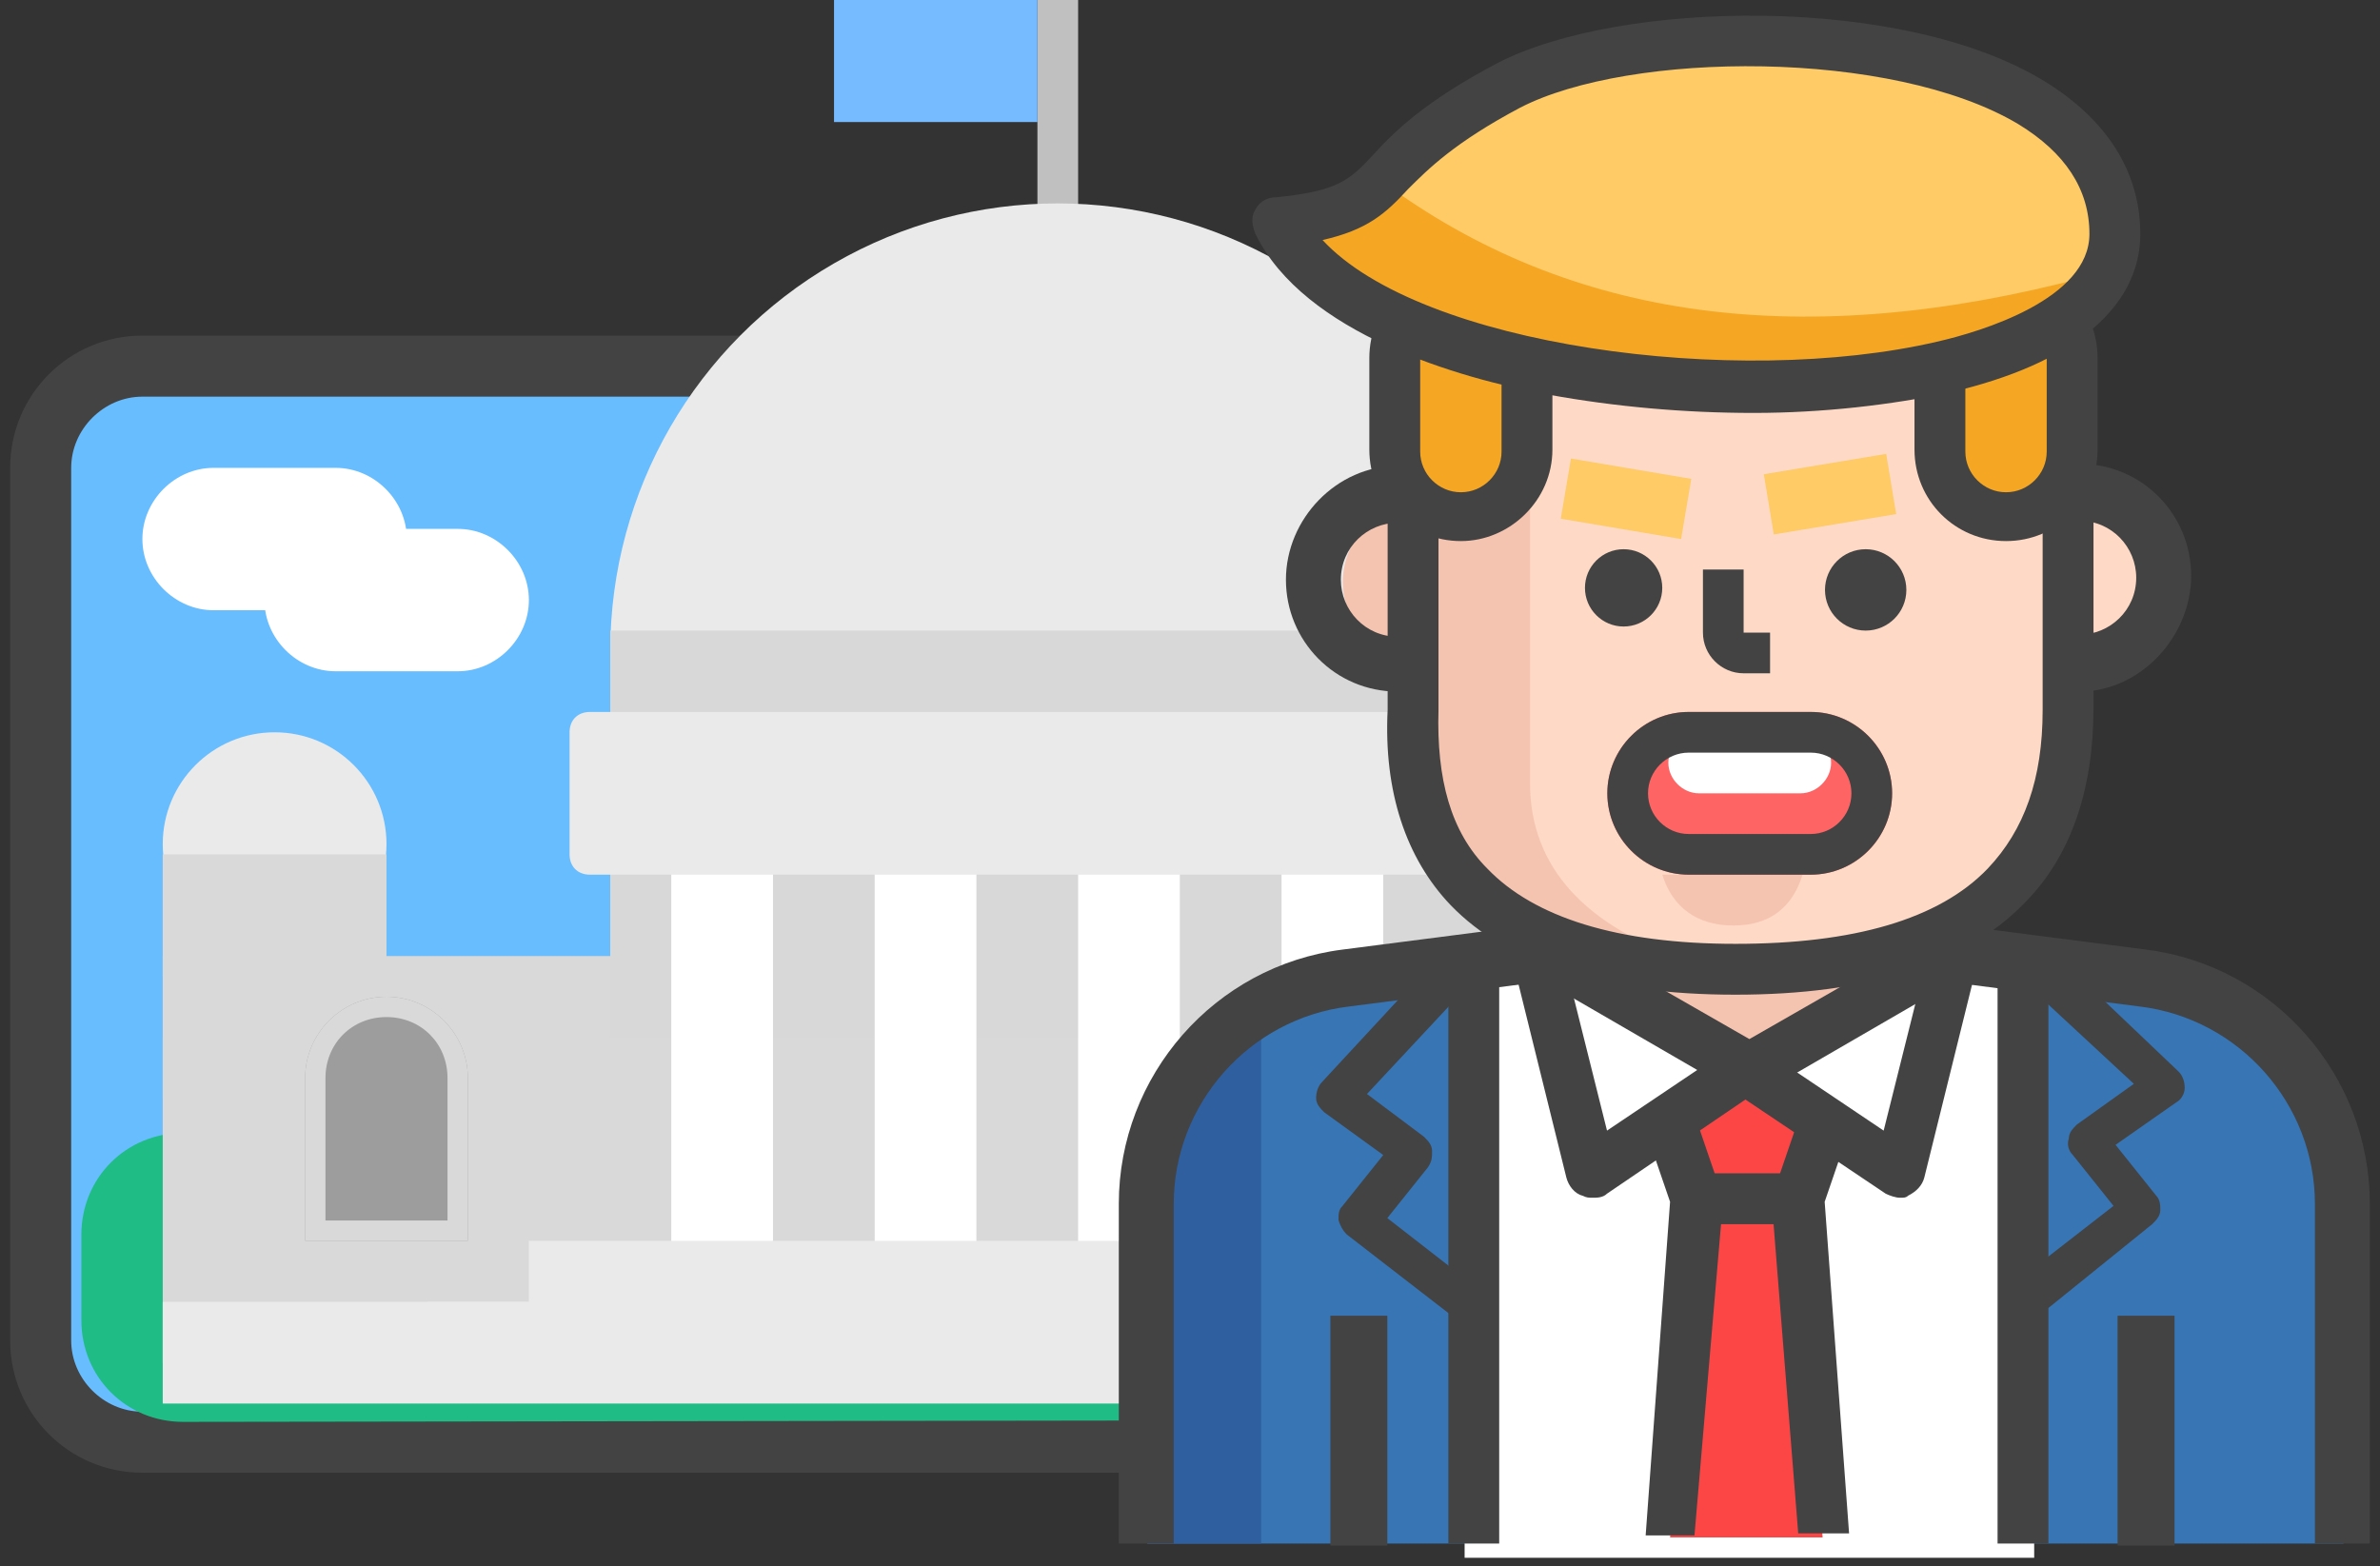<?xml version="1.0" encoding="UTF-8"?>
<svg width="117px" height="77px" viewBox="0 0 117 77" version="1.1" xmlns="http://www.w3.org/2000/svg" xmlns:xlink="http://www.w3.org/1999/xlink">
    <rect x="0" y="0" width="117" height="77" fill="#333333" stroke="none"/>
    <!-- Generator: sketchtool 49 (51002) - http://www.bohemiancoding.com/sketch -->
    <title>583F8AEA-ECB7-46AD-A8B7-009D46B21693</title>
    <desc>Created with sketchtool.</desc>
    <defs></defs>
    <g id="Symbols" stroke="none" stroke-width="1" fill="none" fill-rule="evenodd">
        <g id="character/course/business-english" fill-rule="nonzero">
            <g id="Бизнес-английский">
                <g id="Белый-дом">
                    <g id="Group" transform="translate(0, 16)">
                        <path d="M7,2 L80.5,2 C83.3,2 85.5,4.2 85.5,7 L85.5,49.9 C85.5,52.7 83.3,54.9 80.5,54.9 L7,54.9 C4.2,54.9 2,52.7 2,49.9 L2,7 C2,4.2 4.2,2 7,2 Z" id="Rectangle-Copy_1_" fill="#68BDFF"></path>
                        <path d="M80.5,56.4 L7,56.4 C3.4,56.4 0.5,53.5 0.5,49.9 L0.5,7 C0.5,3.4 3.4,0.5 7,0.5 L80.5,0.5 C84.1,0.5 87,3.4 87,7 L87,49.9 C87,53.4 84.1,56.4 80.5,56.4 Z M7,3.5 C5.1,3.5 3.5,5.1 3.5,7 L3.5,49.9 C3.5,51.8 5.1,53.4 7,53.4 L80.5,53.4 C82.4,53.4 84,51.8 84,49.9 L84,7 C84,5.1 82.4,3.5 80.5,3.5 L7,3.5 Z" id="Shape" fill="#434343"></path>
                    </g>
                    <path d="M9,55.7 L36.6,55.7 L77.4,23.4 C79.6,21.7 82.7,22.1 84.4,24.2 C85.1,25.1 85.5,26.2 85.5,27.3 L85.5,64.8 C85.5,67.6 83.3,69.8 80.5,69.8 L9,69.9 C6.2,69.9 4,67.7 4,64.9 C4,64.9 4,64.9 4,64.9 L4,60.7 C4,57.9 6.2,55.7 9,55.7 Z" id="Rectangle-Copy-2" fill="#1FBC86"></path>
                    <path d="M16.5,26 L22.5,26 C24.4,26 26,27.6 26,29.5 C26,31.4 24.4,33 22.5,33 L16.5,33 C14.6,33 13,31.4 13,29.5 C13,27.6 14.6,26 16.5,26 Z" id="Rectangle-2-Copy" fill="#FFFFFF"></path>
                    <path d="M10.5,23 L16.5,23 C18.4,23 20,24.6 20,26.5 C20,28.4 18.4,30 16.5,30 L10.5,30 C8.6,30 7,28.4 7,26.5 C7,24.6 8.6,23 10.5,23 Z" id="Rectangle-2-Copy-2" fill="#FFFFFF"></path>
                    <rect id="Rectangle-15" fill="#C0C0C0" x="51" y="0" width="2" height="15"></rect>
                    <rect id="Rectangle-16" fill="#76BBFF" x="41" y="0" width="10" height="6"></rect>
                    <circle id="Oval-2" fill="#EAEAEA" cx="52" cy="32" r="22"></circle>
                    <circle id="Oval-3" fill="#EAEAEA" cx="13.5" cy="41.5" r="5.5"></circle>
                    <rect id="Rectangle-5" fill="#D9D9D9" x="8" y="47" width="68" height="7"></rect>
                    <rect id="Rectangle-6" fill="#D8D8D8" x="30" y="31" width="48" height="23"></rect>
                    <rect id="Rectangle-7" fill="#D9D9D9" x="8" y="42" width="11" height="6"></rect>
                    <rect id="Rectangle-8" fill="#D9D9D9" x="8" y="51" width="78" height="16"></rect>
                    <path d="M34,36 L37,36 C37.6,36 38,36.4 38,37 L38,66 C38,66.6 37.6,67 37,67 L34,67 C33.4,67 33,66.6 33,66 L33,37 C33,36.4 33.4,36 34,36 Z" id="Rectangle-9-Copy-10" fill="#FFFFFF"></path>
                    <path d="M44,36 L47,36 C47.6,36 48,36.4 48,37 L48,66 C48,66.6 47.6,67 47,67 L44,67 C43.4,67 43,66.6 43,66 L43,37 C43,36.4 43.4,36 44,36 Z" id="Rectangle-9-Copy-9" fill="#FFFFFF"></path>
                    <path d="M54,36 L57,36 C57.6,36 58,36.4 58,37 L58,66 C58,66.6 57.6,67 57,67 L54,67 C53.4,67 53,66.6 53,66 L53,37 C53,36.4 53.4,36 54,36 Z" id="Rectangle-9-Copy-8" fill="#FFFFFF"></path>
                    <path d="M64,36 L67,36 C67.6,36 68,36.4 68,37 L68,66 C68,66.6 67.6,67 67,67 L64,67 C63.4,67 63,66.6 63,66 L63,37 C63,36.4 63.4,36 64,36 Z" id="Rectangle-9-Copy-7" fill="#FFFFFF"></path>
                    <rect id="Rectangle-13" fill="#EAEAEA" x="26" y="61" width="40" height="4"></rect>
                    <rect id="Rectangle-12" fill="#EAEAEA" x="21" y="64" width="46" height="4"></rect>
                    <rect id="Rectangle-10" fill="#EAEAEA" x="8" y="64" width="63" height="5"></rect>
                    <path d="M29,35 L77,35 C77.6,35 78,35.4 78,36 L78,42 C78,42.6 77.6,43 77,43 L29,43 C28.4,43 28,42.6 28,42 L28,36 C28,35.4 28.4,35 29,35 Z" id="Rectangle-11" fill="#EAEAEA"></path>
                    <g id="Rectangle-14" transform="translate(15, 49)">
                        <path d="M4,0 C6.2,0 8,1.8 8,4 L8,12 L0,12 L0,4 C0,1.8 1.8,0 4,0 Z" id="path-1" fill="#9D9D9D"></path>
                        <path d="M8,12 L0,12 L0,4 C0,1.8 1.8,0 4,0 C6.2,0 8,1.8 8,4 L8,12 Z M1,11 L7,11 L7,4 C7,2.3 5.7,1 4,1 C2.3,1 1,2.3 1,4 L1,11 Z" id="Shape" fill="#D9D9D9"></path>
                    </g>
                </g>
                <g id="Он" transform="translate(55, 0)">
                    <g id="костюм" transform="translate(0, 38.582)">
                        <path d="M50.4,9.5 L44.4,8.8 L41.8,8.5 L30.8,33.2 L19.8,8.5 L17.2,8.8 L11.2,9.5 C5.6,10.2 1.4,15 1.4,20.6 L1.4,37.3 L60.2,37.3 L60.2,20.6 C60.2,14.9 56,10.2 50.4,9.5 Z" id="Shape" fill="#3775B4"></path>
                        <rect id="Rectangle-17" fill="#FFFFFF" x="17" y="9" width="28" height="29"></rect>
                        <polygon id="Path-4" fill="#F5C4B0" points="23.3 9.4 31 13.8 37.6 9.4"></polygon>
                        <polyline id="Shape_1_" fill="#FC4646" points="27.1 37 28.3 21.2 27.1 16.9 30.9 14 34.6 16.9 33.4 21.2 34.6 37"></polyline>
                        <path d="M23.3,20.3 C23.1,20.3 23,20.3 22.8,20.2 C22.4,20.1 22.1,19.7 22,19.3 L19.5,9.2 L21.9,8.6 L24,17 L30.1,12.9 L31.5,15 L24,20.1 C23.8,20.3 23.5,20.3 23.3,20.3 Z" id="Shape_2_" fill="#434343"></path>
                        <path d="M30.9,15.3 C30.7,15.3 30.5,15.2 30.3,15.1 L21.5,10 L22.8,7.8 L31,12.5 L39.2,7.8 L40.5,10 L31.7,15.1 C31.3,15.2 31.1,15.3 30.9,15.3 Z" id="Shape_3_" fill="#434343"></path>
                        <path d="M38.4,20.3 C38.2,20.3 37.9,20.2 37.7,20.1 L30.1,15 L31.5,12.9 L37.6,17 L39.7,8.6 L42.1,9.2 L39.6,19.3 C39.5,19.7 39.2,20 38.8,20.2 C38.7,20.3 38.6,20.3 38.4,20.3 Z" id="Shape_4_" fill="#434343"></path>
                        <path d="M28.3,36.9 L25.9,36.9 L27.1,20.5 L25.9,17 L28.3,16.2 L29.6,20 C29.7,20.2 29.7,20.3 29.7,20.5 L28.3,36.9 Z" id="Shape_5_" fill="#434343"></path>
                        <path d="M33.4,36.8 L32.1,20.5 C32.1,20.3 32.1,20.2 32.2,20 L33.5,16.2 L35.9,17 L34.7,20.5 L35.9,36.8 L33.4,36.8 Z" id="Shape_6_" fill="#434343"></path>
                        <rect id="Rectangle-path" fill="#434343" x="28.3" y="19.1" width="5.1" height="2.5"></rect>
                        <rect id="Rectangle-path_1_" fill="#434343" x="10.4" y="26.1" width="2.8" height="11.3"></rect>
                        <rect id="Rectangle-path_2_" fill="#434343" x="49.1" y="26.1" width="2.8" height="11.3"></rect>
                        <path d="M1.4,20.4 L1.4,37.3 L7,37.3 L7,10.7 C3.6,12.7 1.4,16.4 1.4,20.4 Z" id="Shape_7_" fill="#2F5F9F"></path>
                        <path d="M2.8,37.3 L0,37.3 L0,20.6 C0,14.3 4.7,8.9 11,8.1 L21.1,6.8 C21.8,6.7 22.3,6.1 22.3,5.4 L22.3,0.9 L25.1,0.9 L25.1,5.4 C25.1,7.5 23.5,9.3 21.4,9.6 L11.3,10.9 C6.4,11.5 2.7,15.7 2.7,20.6 L2.7,37.3 L2.8,37.3 Z" id="Shape_8_" fill="#434343"></path>
                        <path d="M61.6,37.3 L58.8,37.3 L58.8,20.6 C58.8,15.7 55.1,11.5 50.2,10.9 L40.1,9.6 C38,9.3 36.4,7.5 36.4,5.4 L36.4,0.9 L39.2,0.9 L39.2,5.4 C39.2,6.1 39.7,6.7 40.4,6.8 L50.5,8.1 C56.8,8.9 61.5,14.3 61.5,20.6 L61.5,37.3 L61.6,37.3 Z" id="Shape_9_" fill="#434343"></path>
                        <rect id="Rectangle-path" fill="#434343" x="16.2" y="9.5" width="2.5" height="27.8"></rect>
                        <rect id="Rectangle-path" fill="#434343" x="43.2" y="9.5" width="2.5" height="27.8"></rect>
                        <path d="M16.5,26.2 L11.2,22.1 C11,21.9 10.9,21.7 10.8,21.4 C10.8,21.1 10.8,20.9 11,20.7 L13,18.2 L10.1,16.1 C9.9,15.9 9.7,15.7 9.7,15.4 C9.7,15.1 9.8,14.8 10,14.6 L16.3,7.8 L17.8,9.2 L12.2,15.2 L15,17.3 C15.2,17.5 15.4,17.7 15.4,18 C15.4,18.3 15.4,18.5 15.2,18.8 L13.2,21.3 L17.7,24.8 L16.5,26.2 Z" id="Shape" fill="#434343"></path>
                        <path d="M45.6,25.8 L44.4,24.2 L48.9,20.7 L46.9,18.2 C46.7,18 46.6,17.7 46.7,17.4 C46.7,17.1 46.9,16.9 47.1,16.7 L49.9,14.7 L44.4,9.6 L45.8,8.1 L52.1,14.1 C52.3,14.3 52.4,14.6 52.4,14.9 C52.4,15.2 52.2,15.5 52,15.6 L49,17.7 L51,20.2 C51.2,20.4 51.2,20.7 51.2,20.9 C51.2,21.2 51,21.4 50.8,21.6 L45.6,25.8 Z" id="Shape" fill="#434343"></path>
                    </g>
                    <g id="трамп" transform="translate(5.716, 0)">
                        <path d="M39.2,32.7 L40.6,32.7 C42.9,32.7 44.7,30.8 44.7,28.6 C44.7,26.4 42.8,24.5 40.6,24.5 L39.2,24.5" id="Shape_10_" fill="#FEDAC6"></path>
                        <path d="M10.8,32.7 L9.4,32.7 C7.1,32.7 5.3,30.8 5.3,28.6 C5.3,26.4 7.2,24.5 9.4,24.5 L10.8,24.5" id="Shape_11_" fill="#F5C4B0"></path>
                        <path d="M10,18.4 L10,29.4 L10,40.4 C10.7,48.6 18.3,48 26.5,47.3 C26.9,47.3 27.4,47.2 27.8,47.1 C34.6,45.8 40,46.4 40.4,39.5 L40.4,29.5 L40.4,18.5 L33.5,14.4 L10,18.4 Z" id="Shape_12_" fill="#FEDAC6"></path>
                        <path d="M14.5,38.5 L14.5,16.9 L9.5,16.9 L9.5,20.9 L9.8,25.2 C10.4,32.2 4.1,45.8 22.5,47.3 C17.2,45.6 14.5,42.6 14.5,38.5 Z" id="Shape_13_" fill="#F5C4B0"></path>
                        <path d="M41.5,34 L40.1,34 L40.1,31.2 L41.5,31.2 C43,31.2 44.3,30 44.3,28.4 C44.3,26.9 43.1,25.6 41.5,25.6 L40.1,25.6 L40.1,22.8 L41.5,22.8 C44.6,22.8 47,25.3 47,28.3 C47,31.3 44.5,34 41.5,34 Z" id="Shape_14_" fill="#434343"></path>
                        <path d="M9.4,34 L8,34 C4.9,34 2.5,31.5 2.5,28.5 C2.5,25.5 5,22.9 8,22.9 L9.4,22.9 L9.4,25.7 L8,25.7 C6.5,25.7 5.2,26.9 5.2,28.5 C5.2,30 6.4,31.3 8,31.3 L9.4,31.3 L9.4,34 Z" id="Shape_15_" fill="#434343"></path>
                        <circle id="Oval" fill="#434343" cx="19.1" cy="28.9" r="1.9"></circle>
                        <circle id="Oval_1_" fill="#434343" cx="31" cy="29" r="2"></circle>
                        <rect id="Rectangle-path" fill="#FECB66" transform="translate(19.219, 24.521) rotate(-80.404) translate(-19.219, -24.521) " x="17.719" y="21.521" width="3" height="6"></rect>
                        <rect id="Rectangle-path" fill="#FECB66" transform="translate(29.246, 24.293) rotate(-9.445) translate(-29.246, -24.293) " x="26.196" y="22.793" width="6.1" height="3"></rect>
                        <path d="M24.6,48.9 C18.1,48.9 13.4,47.4 10.6,44.5 C8.4,42.2 7.3,38.9 7.5,34.9 L7.5,16.4 L10,16.4 L10,34.9 C9.9,38.3 10.6,40.9 12.4,42.7 C14.7,45.1 18.8,46.4 24.6,46.4 C30.4,46.4 34.6,45.2 37,42.7 C38.8,40.8 39.7,38.3 39.7,34.9 L39.7,16.3 L42.2,16.3 L42.2,34.8 C42.2,38.8 41.1,42.1 38.8,44.4 C35.9,47.4 31.1,48.9 24.6,48.9 Z" id="Shape" fill="#434343"></path>
                        <g id="Rectangle-4" transform="translate(33, 13)">
                            <path d="M4.9,0.2 C7.4,0.2 8.4,4.7 8.4,4.7 L8.4,9.2 L4.9,12.7 L1.4,9.2 L1.4,4.7 C1.5,4.7 2.5,0.2 4.9,0.2 Z" id="path-2" fill="#F5A623"></path>
                            <path d="M4.9,13.6 C2.4,13.6 0.4,11.6 0.4,9.1 L0.4,4.6 C0.4,2.1 2.4,0.1 4.9,0.1 C7.4,0.1 9.4,2.1 9.4,4.6 L9.4,9.1 C9.4,11.6 7.4,13.6 4.9,13.6 Z M4.9,2.7 C3.8,2.7 2.9,3.6 2.9,4.7 L2.9,9.2 C2.9,10.3 3.8,11.2 4.9,11.2 C6,11.2 6.9,10.3 6.9,9.2 L6.9,4.7 C6.9,3.6 6,2.7 4.9,2.7 Z" id="Shape" fill="#434343"></path>
                        </g>
                        <g id="Rectangle-4_1_" transform="translate(6, 12)">
                            <path d="M5.4,0.8 C7.9,0.8 8.9,5.3 8.9,5.3 L8.9,9.8 C8.9,12.3 7.9,14.3 5.4,14.3 C2.9,14.3 0.9,12.3 0.9,9.8 L0.9,5.3 C1,2.8 3,0.8 5.4,0.8 Z" id="path-3" fill="#F5A623"></path>
                            <path d="M5.1,14.6 C2.6,14.6 0.6,12.6 0.6,10.1 L0.6,5.6 C0.6,3.1 2.6,1.1 5.1,1.1 C7.6,1.1 9.6,3.1 9.6,5.6 L9.6,10.1 C9.6,12.6 7.5,14.6 5.1,14.6 Z M5.1,3.7 C4,3.7 3.1,4.6 3.1,5.7 L3.1,10.2 C3.1,11.3 4,12.2 5.1,12.2 C6.2,12.2 7.1,11.3 7.1,10.2 L7.1,5.7 C7.1,4.6 6.2,3.7 5.1,3.7 Z" id="Shape" fill="#434343"></path>
                        </g>
                        <path d="M21,43 L27.9,43 C27.4,44.6 26.3,45.5 24.5,45.5 C22.7,45.5 21.5,44.6 21,43 Z" id="Path-12" fill="#F5C4B0"></path>
                        <path d="M43.2,11.5 C43.2,22 7.1,21.3 2.1,10.9 C8.4,10.3 5.8,8.2 13.4,4.2 C21,0.2 43.2,1.1 43.2,11.5 Z" id="Path-13" fill="#FECB66"></path>
                        <path d="M7.2,8.9 C16.5,15.8 28,17.3 41.9,13.6 C40.4,15.6 35,17.4 25.7,19.1 C12.6,16.8 5.3,14.5 3.9,12.1 C3.7,11.9 3.3,11.8 3.2,11.6 C2.6,10.7 4,9.7 7.2,8.9 Z" id="Path-14" fill="#F5A623"></path>
                        <path d="M25.5,20.3 C22.1,20.3 18.7,20 15.4,19.4 C11,18.6 3.4,16.4 1,11.5 C0.8,11 0.8,10.6 1,10.3 C1.2,9.9 1.6,9.7 2,9.7 C5,9.4 5.6,8.9 6.8,7.6 C7.8,6.5 9.3,5 12.9,3.1 C18.9,0 32.8,-0.3 39.8,4 C42.9,5.9 44.5,8.5 44.5,11.5 C44.5,15.1 41.2,17.9 35.1,19.3 C32.3,19.9 28.9,20.3 25.5,20.3 Z M4.3,11.8 C9.1,17 24.6,19.1 34.5,16.8 C36.7,16.3 42,14.7 42,11.5 C42,9.3 40.8,7.5 38.5,6.1 C32.3,2.4 19.4,2.5 14,5.3 C10.8,7 9.5,8.3 8.5,9.3 C7.4,10.5 6.5,11.3 4.3,11.8 Z" id="Shape" fill="#434343"></path>
                        <path d="M22.3,35 L28.3,35 C30.5,35 32.3,36.8 32.3,39 C32.3,41.2 30.5,43 28.3,43 L22.3,43 C20.1,43 18.3,41.2 18.3,39 C18.3,36.8 20.1,35 22.3,35 Z" id="Rectangle-9" fill="#FF6464"></path>
                        <path d="M22.8,36 L27.8,36 C28.6,36 29.3,36.7 29.3,37.5 C29.3,38.3 28.6,39 27.8,39 L22.8,39 C22,39 21.3,38.3 21.3,37.5 C21.3,36.7 22,36 22.8,36 Z" id="Rectangle-17-Copy" fill="#FFFFFF"></path>
                        <path d="M28.3,43 L22.3,43 C20.1,43 18.3,41.2 18.3,39 C18.3,36.8 20.1,35 22.3,35 L28.3,35 C30.5,35 32.3,36.8 32.3,39 C32.3,41.2 30.5,43 28.3,43 Z M22.3,37 C21.2,37 20.3,37.9 20.3,39 C20.3,40.1 21.2,41 22.3,41 L28.3,41 C29.4,41 30.3,40.1 30.3,39 C30.3,37.9 29.4,37 28.3,37 L22.3,37 Z" id="Shape" fill="#434343"></path>
                        <path d="M26.3,33.1 L25,33.1 C23.9,33.1 23,32.2 23,31.1 L23,28 L25,28 L25,31.1 L26.3,31.1 L26.3,33.1 Z" id="Shape" fill="#434343"></path>
                    </g>
                </g>
            </g>
        </g>
    </g>
</svg>